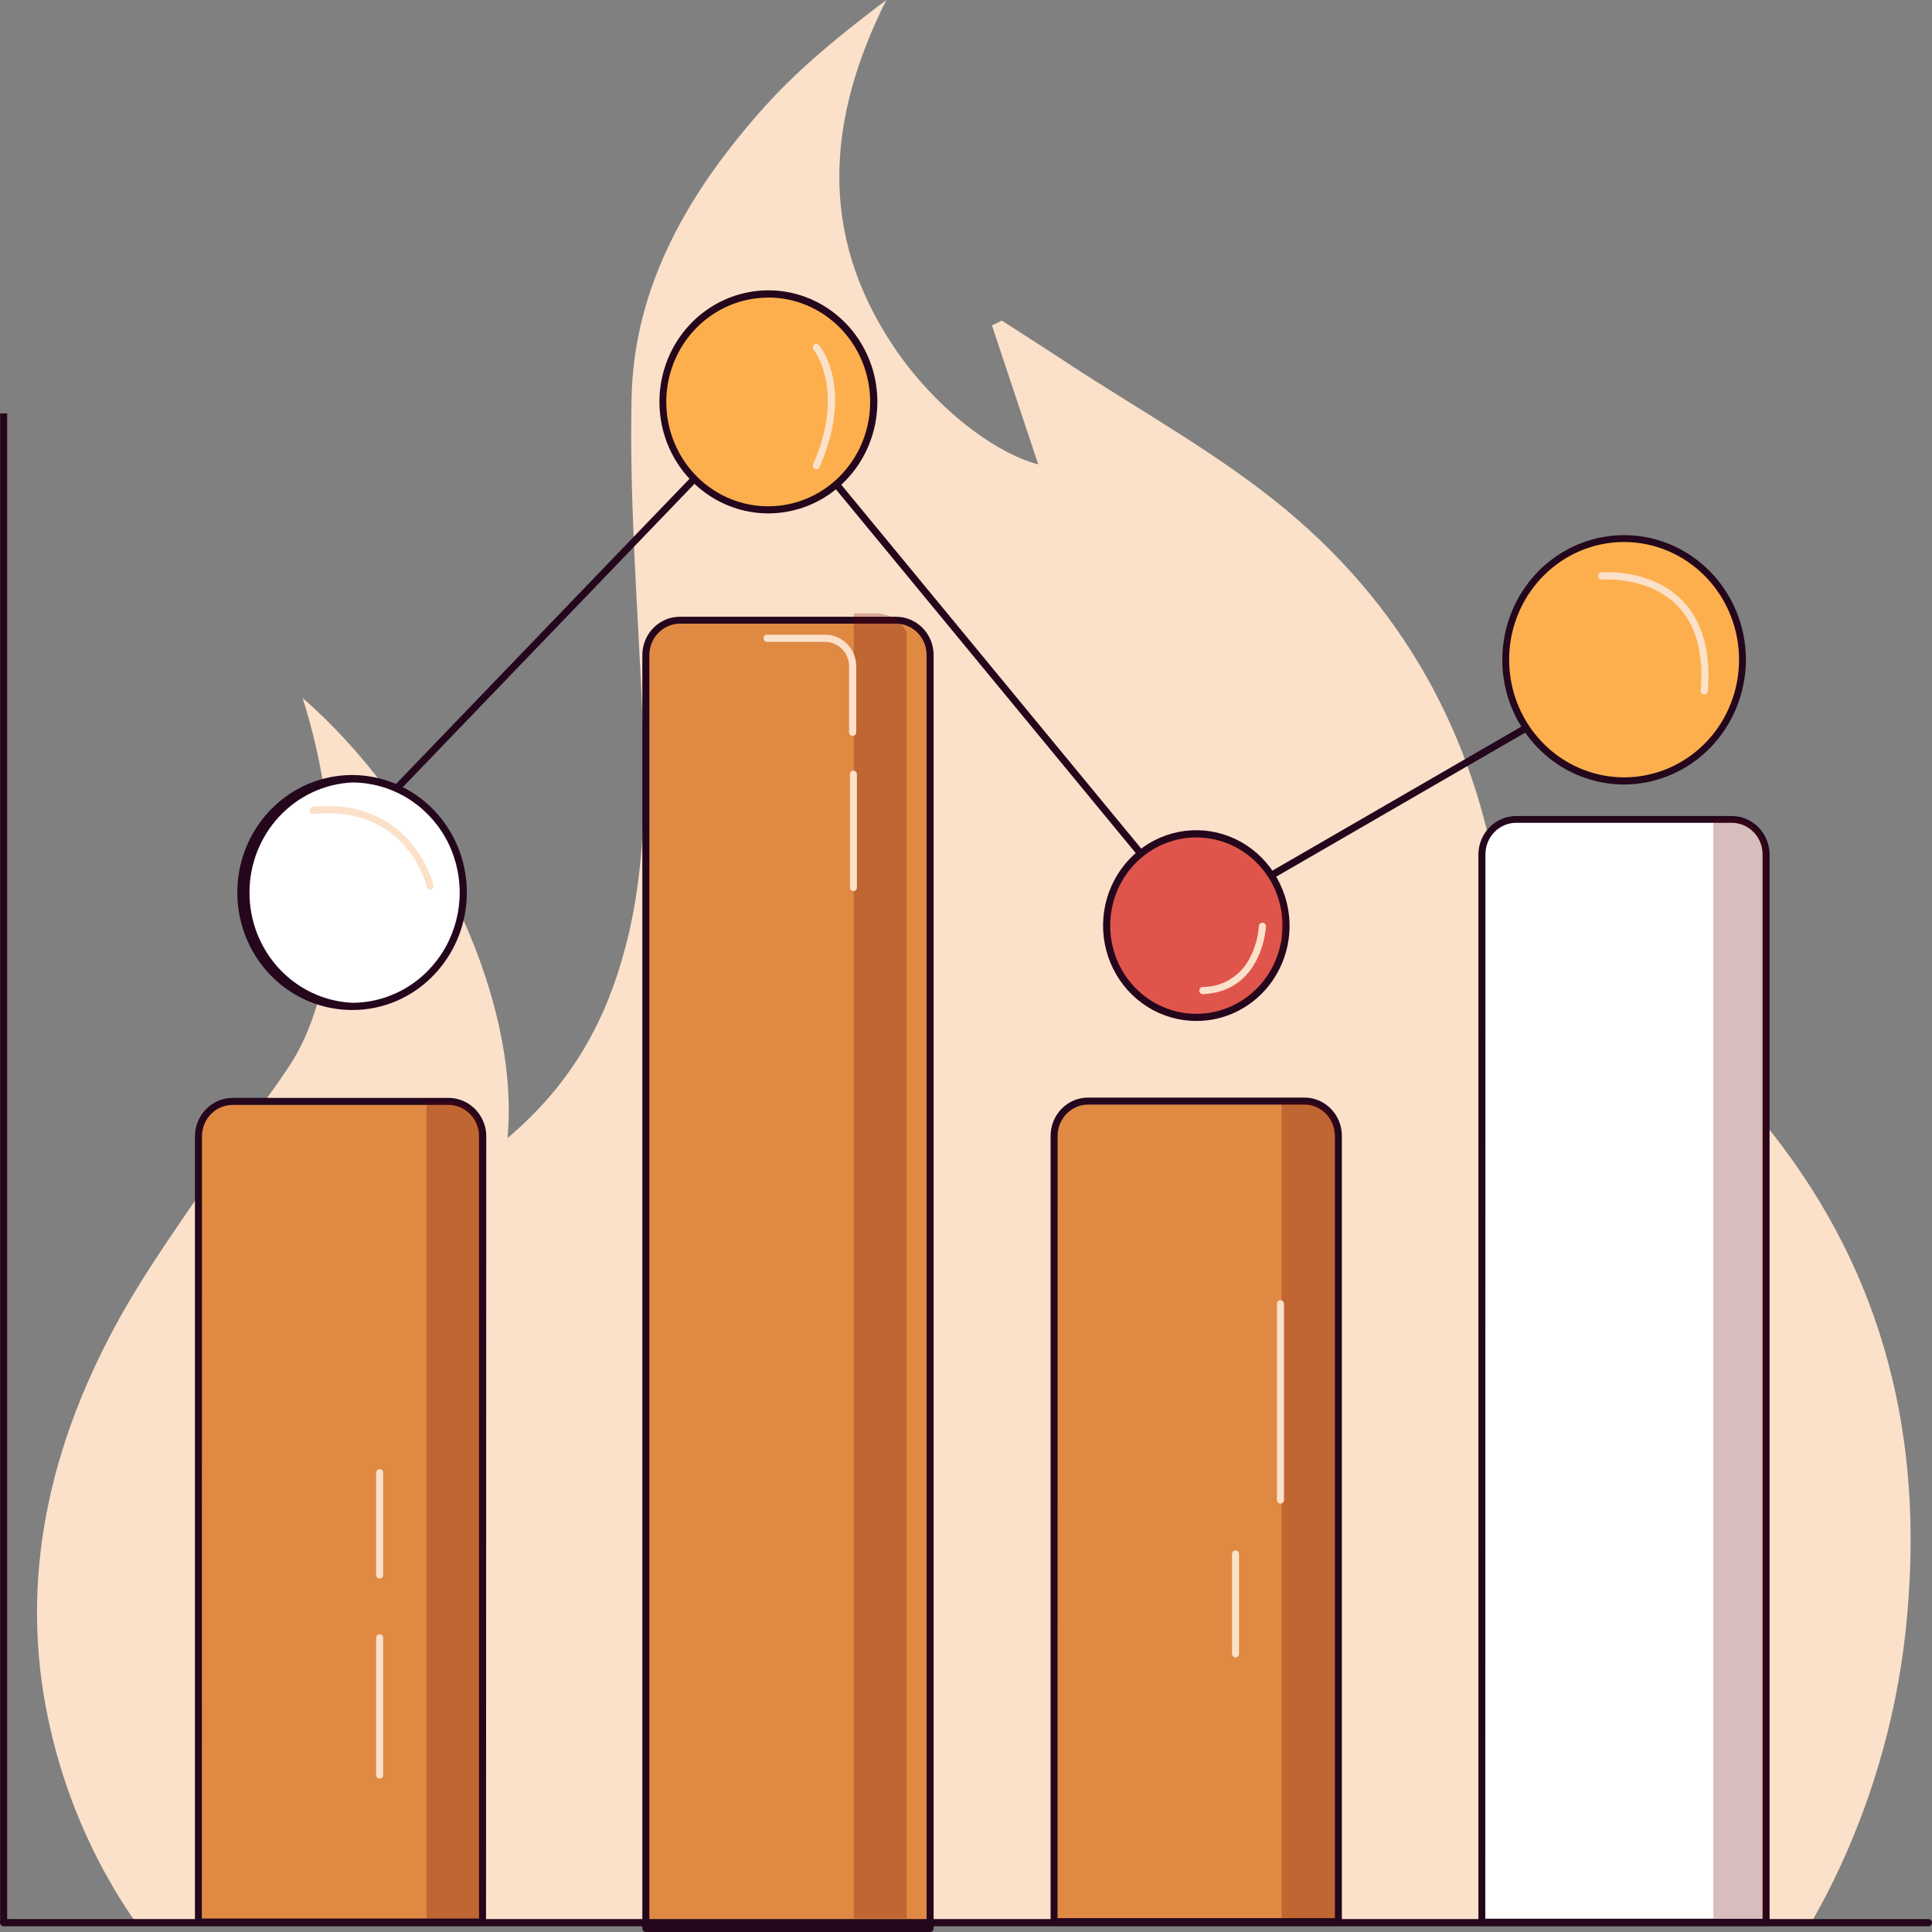 <svg width="300" height="300" viewBox="0 0 300 300" fill="none" xmlns="http://www.w3.org/2000/svg">
<rect x="0" y="0" width="300" height="300" fill="#808080" stroke="none"/>
<path d="M296.346 248.257C295.306 263.849 291.186 279.062 284.234 292.976C284.169 293.118 284.089 293.267 284.016 293.408C283.136 295.143 282.212 296.863 281.23 298.561H21.121C19.943 296.893 18.83 295.18 17.775 293.408C17.695 293.259 17.608 293.11 17.528 292.976C13.25 285.68 10.063 277.769 8.071 269.507C2.659 247.349 7.009 226.091 17.848 205.987C22.685 197 28.905 188.616 34.637 180.046C37.917 175.139 41.656 170.486 44.9 165.564C54.197 151.462 52.757 126.392 46.981 108.366C65.603 124.612 80.878 153.785 78.812 176.718C89.047 168.058 94.197 158.148 97.1 147.121C100.686 133.547 100.191 119.773 99.529 105.968C98.802 91.211 97.747 76.416 98.074 61.658C98.453 44.347 107.022 29.575 118.849 16.44C124.276 10.409 130.772 5.175 137.624 0C128.473 18.317 126.975 36.119 138.671 53.684C144.847 62.969 154.143 70.236 161.221 72.12L154.027 50.527L155.562 49.782C158.937 51.964 162.334 54.108 165.68 56.327C177.086 63.818 189.285 70.519 199.607 79.089C219.247 95.373 229.824 116.482 233.031 140.241C234.486 151.164 234.675 162.236 235.075 173.218L236.799 173.129L238.312 178.922C245.638 173.598 250.562 165.989 253.588 156.719C261.144 161.097 267.851 166.859 273.374 173.717C291.726 195.824 298.324 221.005 296.346 248.257Z" fill="#FBE1CA"/>
<path d="M185.447 143.493L119.288 63.227L60.47 124.387L59.691 123.605L119.347 61.574L119.732 62.043L185.694 142.063L252.834 103.226L253.373 104.194L185.447 143.493Z" fill="#24071D"/>
<path d="M74.949 176.44V298.468H30.816V176.44C30.816 175.726 30.954 175.02 31.221 174.361C31.488 173.702 31.879 173.103 32.372 172.599C32.865 172.095 33.451 171.695 34.095 171.423C34.739 171.15 35.429 171.011 36.127 171.012H69.653C70.665 171.011 71.656 171.306 72.509 171.863C73.362 172.419 74.042 173.214 74.469 174.154C74.79 174.871 74.954 175.651 74.949 176.44V176.44Z" fill="#DF8943"/>
<path d="M75.471 299.024H30.27V176.437C30.281 174.861 30.898 173.353 31.987 172.238C33.075 171.123 34.549 170.492 36.089 170.48H69.652C70.768 170.482 71.86 170.809 72.801 171.423C73.741 172.038 74.491 172.915 74.962 173.95C75.327 174.736 75.513 175.597 75.507 176.467L75.471 299.024ZM31.339 297.907H74.38V176.437C74.384 175.729 74.233 175.029 73.936 174.389C73.553 173.547 72.944 172.833 72.178 172.333C71.412 171.833 70.523 171.568 69.615 171.568H36.125C34.863 171.568 33.652 172.08 32.759 172.993C31.865 173.906 31.363 175.145 31.361 176.437L31.339 297.907Z" fill="#24071D"/>
<path d="M71.95 138.608C71.955 142.898 70.438 147.045 67.679 150.276C64.92 153.506 61.108 155.6 56.953 156.168C52.798 156.736 48.584 155.739 45.093 153.362C41.603 150.986 39.076 147.392 37.982 143.25C36.888 139.108 37.302 134.7 39.147 130.847C40.991 126.994 44.141 123.959 48.01 122.306C51.878 120.654 56.201 120.496 60.175 121.864C64.148 123.231 67.5 126.03 69.607 129.74C71.141 132.431 71.949 135.492 71.95 138.608Z" fill="white"/>
<path d="M54.688 156.832C50.578 156.836 46.593 155.386 43.408 152.727C40.223 150.069 38.034 146.365 37.211 142.244C36.388 138.122 36.981 133.836 38.891 130.112C40.801 126.387 43.91 123.452 47.691 121.805C51.473 120.157 55.694 119.898 59.641 121.071C63.587 122.244 67.017 124.777 69.348 128.242C71.679 131.706 72.769 135.889 72.433 140.081C72.097 144.274 70.356 148.218 67.504 151.248C65.852 153.022 63.863 154.433 61.659 155.393C59.455 156.354 57.083 156.843 54.688 156.832V156.832ZM54.688 121.502C50.39 121.707 46.335 123.599 43.364 126.785C40.394 129.97 38.737 134.205 38.737 138.608C38.737 143.012 40.394 147.247 43.364 150.432C46.335 153.618 50.39 155.51 54.688 155.715C57.621 155.709 60.502 154.913 63.04 153.407C65.579 151.902 67.686 149.739 69.15 147.137C70.614 144.534 71.384 141.584 71.383 138.581C71.381 135.578 70.608 132.628 69.141 130.027C67.668 127.439 65.559 125.29 63.024 123.794C60.488 122.298 57.614 121.508 54.688 121.502V121.502Z" fill="#24071D"/>
<path d="M144.429 101.729V299.444H100.289V101.729C100.289 101.015 100.426 100.309 100.693 99.65C100.96 98.991 101.352 98.392 101.845 97.888C102.338 97.384 102.923 96.984 103.568 96.712C104.212 96.439 104.902 96.3 105.599 96.301H139.118C139.815 96.3 140.506 96.439 141.15 96.712C141.794 96.984 142.38 97.384 142.873 97.888C143.366 98.392 143.757 98.991 144.024 99.65C144.291 100.309 144.429 101.015 144.429 101.729V101.729Z" fill="#DF8943"/>
<path d="M144.427 300H100.288C100.216 300.001 100.145 299.987 100.078 299.959C100.011 299.932 99.951 299.89 99.9 299.838C99.849 299.786 99.809 299.724 99.782 299.656C99.755 299.588 99.741 299.515 99.742 299.441V101.726C99.742 100.146 100.355 98.631 101.447 97.514C102.538 96.397 104.018 95.77 105.562 95.77H139.117C139.884 95.765 140.645 95.915 141.355 96.212C142.065 96.51 142.711 96.948 143.256 97.501C143.8 98.055 144.232 98.713 144.526 99.438C144.821 100.163 144.973 100.941 144.973 101.726V299.441C144.973 299.589 144.915 299.731 144.813 299.836C144.711 299.941 144.572 300 144.427 300V300ZM100.833 298.883H143.882V101.726C143.887 100.949 143.707 100.183 143.358 99.493C142.96 98.692 142.353 98.021 141.604 97.553C140.855 97.085 139.994 96.839 139.117 96.842H105.598C104.336 96.842 103.125 97.355 102.231 98.268C101.338 99.181 100.835 100.419 100.833 101.711V298.883Z" fill="#24071D"/>
<path d="M119.319 79.154C128.363 79.154 135.693 71.65 135.693 62.393C135.693 53.137 128.363 45.633 119.319 45.633C110.276 45.633 102.945 53.137 102.945 62.393C102.945 71.65 110.276 79.154 119.319 79.154Z" fill="#FDAF4E"/>
<path d="M119.318 79.72C115.972 79.72 112.7 78.704 109.918 76.801C107.136 74.898 104.967 72.193 103.686 69.028C102.406 65.864 102.071 62.382 102.724 59.022C103.376 55.663 104.988 52.577 107.354 50.155C109.72 47.733 112.735 46.083 116.017 45.415C119.299 44.747 122.701 45.09 125.793 46.4C128.885 47.711 131.527 49.931 133.386 52.779C135.245 55.627 136.238 58.976 136.238 62.401C136.234 66.993 134.45 71.396 131.278 74.643C128.106 77.89 123.804 79.716 119.318 79.72V79.72ZM119.318 46.214C116.186 46.208 113.122 47.154 110.515 48.931C107.908 50.708 105.874 53.237 104.672 56.198C103.47 59.159 103.154 62.419 103.762 65.564C104.371 68.709 105.877 71.599 108.091 73.867C110.305 76.135 113.127 77.68 116.199 78.306C119.271 78.932 122.456 78.611 125.35 77.383C128.243 76.155 130.716 74.076 132.455 71.409C134.194 68.742 135.12 65.607 135.118 62.401C135.114 58.11 133.449 53.996 130.488 50.959C127.526 47.922 123.51 46.211 119.318 46.199V46.214Z" fill="#24071D"/>
<path d="M207.857 176.381V298.403H163.682V176.381C163.683 175.669 163.821 174.963 164.088 174.305C164.355 173.647 164.747 173.049 165.24 172.546C165.733 172.042 166.318 171.643 166.962 171.371C167.606 171.099 168.295 170.96 168.992 170.961H202.511C203.208 170.959 203.898 171.098 204.542 171.369C205.186 171.641 205.772 172.04 206.265 172.543C206.758 173.047 207.15 173.645 207.417 174.304C207.684 174.962 207.821 175.668 207.821 176.381H207.857Z" fill="#DF8943"/>
<path d="M207.856 298.966H163.68C163.536 298.964 163.399 298.905 163.297 298.8C163.195 298.696 163.137 298.555 163.135 298.408V176.386C163.135 175.601 163.286 174.823 163.581 174.098C163.876 173.373 164.308 172.715 164.852 172.161C165.396 171.608 166.042 171.17 166.752 170.873C167.463 170.575 168.223 170.425 168.99 170.43H202.51C203.277 170.425 204.038 170.575 204.748 170.873C205.458 171.17 206.104 171.608 206.648 172.161C207.192 172.715 207.624 173.373 207.919 174.098C208.214 174.823 208.365 175.601 208.365 176.386V298.408C208.364 298.549 208.311 298.685 208.217 298.788C208.122 298.891 207.994 298.955 207.856 298.966V298.966ZM164.211 297.849H207.274V176.386C207.277 175.609 207.095 174.842 206.743 174.153C206.344 173.357 205.737 172.689 204.989 172.224C204.242 171.759 203.384 171.514 202.51 171.517H168.99C167.729 171.517 166.52 172.029 165.627 172.94C164.733 173.851 164.23 175.088 164.226 176.379L164.211 297.849Z" fill="#24071D"/>
<path d="M199.698 143.72C199.7 145.223 199.467 146.716 199.007 148.143C197.979 151.368 195.862 154.111 193.035 155.881C190.208 157.651 186.857 158.331 183.585 157.798C180.312 157.266 177.332 155.556 175.181 152.976C173.03 150.396 171.848 147.116 171.848 143.724C171.848 140.332 173.03 137.051 175.181 134.472C177.332 131.892 180.312 130.182 183.585 129.649C186.857 129.117 190.208 129.797 193.035 131.566C195.862 133.336 197.979 136.08 199.007 139.305C199.467 140.729 199.701 142.22 199.698 143.72V143.72Z" fill="#E0554B"/>
<path d="M185.75 158.533C183.081 158.533 180.464 157.777 178.188 156.349C175.912 154.92 174.067 152.875 172.857 150.44C171.646 148.005 171.117 145.274 171.329 142.55C171.54 139.827 172.484 137.216 174.055 135.007C175.626 132.798 177.764 131.077 180.231 130.034C182.699 128.992 185.4 128.668 188.036 129.1C190.672 129.531 193.14 130.701 195.166 132.479C197.193 134.257 198.7 136.574 199.52 139.174C200.48 142.156 200.48 145.374 199.52 148.355C198.57 151.323 196.726 153.907 194.252 155.736C191.778 157.564 188.802 158.544 185.75 158.533V158.533ZM185.75 130.038C182.925 130.043 180.174 130.963 177.891 132.666C175.609 134.369 173.911 136.769 173.042 139.52C172.174 142.272 172.178 145.234 173.055 147.983C173.932 150.732 175.637 153.125 177.925 154.821C180.213 156.517 182.967 157.428 185.792 157.424C188.617 157.419 191.368 156.5 193.651 154.796C195.934 153.093 197.631 150.694 198.5 147.942C199.369 145.191 199.364 142.228 198.487 139.48C197.607 136.733 195.902 134.341 193.614 132.645C191.327 130.95 188.574 130.037 185.75 130.038V130.038Z" fill="#24071D"/>
<path d="M274.256 132.662V298.487H230.109V132.662C230.111 131.222 230.672 129.841 231.667 128.824C232.663 127.806 234.012 127.234 235.42 127.234H268.961C270.366 127.236 271.713 127.809 272.706 128.827C273.698 129.845 274.256 131.224 274.256 132.662V132.662Z" fill="white"/>
<path d="M274.78 299.051H229.564V132.668C229.576 131.085 230.198 129.571 231.294 128.455C232.391 127.34 233.874 126.713 235.42 126.711H268.961C270.501 126.723 271.975 127.354 273.063 128.469C274.152 129.583 274.769 131.091 274.78 132.668V299.051ZM230.634 297.934H273.689V132.638C273.686 131.346 273.182 130.109 272.289 129.196C271.396 128.284 270.187 127.77 268.925 127.768H235.42C234.158 127.77 232.949 128.284 232.056 129.196C231.163 130.109 230.659 131.346 230.656 132.638L230.634 297.934Z" fill="#24071D"/>
<path d="M252.187 121.258C262.347 121.258 270.584 112.828 270.584 102.428C270.584 92.028 262.347 83.598 252.187 83.598C242.027 83.598 233.791 92.028 233.791 102.428C233.791 112.828 242.027 121.258 252.187 121.258Z" fill="#FDAF4E"/>
<path d="M252.19 121.816C248.45 121.816 244.793 120.68 241.683 118.553C238.573 116.426 236.148 113.402 234.717 109.865C233.286 106.328 232.911 102.435 233.641 98.68C234.371 94.925 236.172 91.475 238.817 88.768C241.462 86.06 244.832 84.217 248.5 83.47C252.169 82.723 255.972 83.106 259.428 84.571C262.884 86.037 265.837 88.518 267.915 91.701C269.994 94.885 271.103 98.628 271.103 102.457C271.089 107.587 269.093 112.503 265.549 116.13C262.005 119.758 257.202 121.802 252.19 121.816V121.816ZM252.19 84.162C248.66 84.162 245.208 85.234 242.273 87.242C239.337 89.249 237.049 92.103 235.698 95.442C234.347 98.781 233.994 102.455 234.682 105.999C235.371 109.543 237.071 112.799 239.568 115.355C242.064 117.91 245.245 119.65 248.708 120.355C252.17 121.06 255.76 120.698 259.021 119.315C262.283 117.932 265.071 115.59 267.032 112.586C268.994 109.581 270.041 106.048 270.041 102.434C270.037 97.59 268.155 92.944 264.808 89.519C261.461 86.093 256.923 84.166 252.19 84.162V84.162Z" fill="#24071D"/>
<path opacity="0.26" d="M274.258 132.67V297.899H266.053V127.234H268.962C270.368 127.238 271.715 127.813 272.708 128.832C273.701 129.851 274.258 131.231 274.258 132.67Z" fill="#680000"/>
<path opacity="0.26" d="M199.699 143.747C199.701 145.249 199.468 146.743 199.008 148.169V139.316C199.468 140.746 199.702 142.242 199.699 143.747V143.747Z" fill="#680000"/>
<path opacity="0.26" d="M207.235 174.021V297.904H199.008V171.043H202.514C203.493 171.046 204.451 171.326 205.284 171.851C206.118 172.377 206.793 173.128 207.235 174.021Z" fill="#680000"/>
<path opacity="0.26" d="M140.798 98.217V297.898H132.578V95.254H136.077C137.054 95.255 138.012 95.532 138.845 96.055C139.678 96.578 140.354 97.326 140.798 98.217V98.217Z" fill="#680000"/>
<path opacity="0.26" d="M74.452 174.163V297.904H66.225V171.043H69.651C70.658 171.044 71.644 171.337 72.494 171.89C73.344 172.442 74.023 173.23 74.452 174.163V174.163Z" fill="#680000"/>
<path d="M264.64 107.835H264.597C264.525 107.83 264.455 107.81 264.391 107.776C264.327 107.743 264.27 107.697 264.223 107.641C264.177 107.585 264.141 107.52 264.119 107.45C264.097 107.38 264.089 107.306 264.095 107.232C264.568 101.439 263.367 97.002 260.458 94.046C255.955 89.437 248.819 89.98 248.761 89.988C248.618 89.998 248.476 89.951 248.366 89.857C248.256 89.762 248.187 89.628 248.172 89.482C248.166 89.408 248.174 89.334 248.196 89.264C248.218 89.194 248.254 89.129 248.3 89.073C248.347 89.017 248.404 88.971 248.468 88.938C248.532 88.904 248.602 88.884 248.674 88.878C248.979 88.878 256.355 88.275 261.222 93.249C264.349 96.451 265.688 101.186 265.186 107.329C265.172 107.467 265.108 107.595 265.008 107.689C264.907 107.782 264.776 107.834 264.64 107.835V107.835Z" fill="#FBE1CA"/>
<path d="M186.765 154.372C186.625 154.372 186.49 154.317 186.389 154.219C186.287 154.121 186.226 153.986 186.219 153.843C186.215 153.695 186.267 153.551 186.365 153.441C186.463 153.331 186.598 153.265 186.743 153.255C188.307 153.264 189.842 152.818 191.167 151.967C192.492 151.117 193.554 149.898 194.228 148.453C194.934 147.001 195.361 145.423 195.486 143.806C195.493 143.658 195.557 143.519 195.664 143.419C195.771 143.319 195.913 143.267 196.057 143.274C196.202 143.281 196.338 143.346 196.436 143.456C196.533 143.566 196.584 143.71 196.577 143.859C196.577 143.955 196.061 153.955 186.794 154.372H186.765Z" fill="#FBE1CA"/>
<path d="M126.768 72.868C126.691 72.868 126.615 72.852 126.543 72.823C126.476 72.793 126.417 72.75 126.367 72.697C126.317 72.643 126.279 72.579 126.254 72.509C126.228 72.44 126.217 72.366 126.221 72.292C126.224 72.218 126.242 72.145 126.274 72.079C131.322 60.575 126.405 54.395 126.354 54.335C126.306 54.279 126.269 54.215 126.246 54.145C126.223 54.074 126.213 54 126.218 53.926C126.223 53.852 126.242 53.78 126.274 53.713C126.306 53.647 126.35 53.587 126.405 53.539C126.459 53.49 126.522 53.452 126.591 53.428C126.66 53.405 126.732 53.395 126.804 53.4C126.877 53.404 126.947 53.424 127.012 53.457C127.077 53.489 127.135 53.535 127.183 53.591C127.408 53.859 132.617 60.292 127.263 72.51C127.226 72.615 127.159 72.704 127.07 72.768C126.982 72.832 126.877 72.867 126.768 72.868V72.868Z" fill="#FBE1CA"/>
<path d="M66.807 138.171C66.685 138.171 66.567 138.13 66.47 138.053C66.374 137.976 66.306 137.868 66.276 137.746C66.153 137.225 63.134 125.029 48.673 126.399C48.528 126.412 48.385 126.365 48.273 126.27C48.162 126.174 48.093 126.037 48.08 125.889C48.068 125.741 48.113 125.594 48.206 125.48C48.3 125.366 48.434 125.295 48.578 125.282C63.985 123.793 67.302 137.344 67.338 137.486C67.369 137.63 67.344 137.78 67.268 137.906C67.192 138.031 67.071 138.121 66.931 138.156L66.807 138.171Z" fill="#FBE1CA"/>
<path d="M198.831 233.48C198.687 233.478 198.549 233.418 198.447 233.314C198.345 233.21 198.287 233.069 198.285 232.921V202.461C198.285 202.313 198.343 202.171 198.445 202.066C198.547 201.961 198.686 201.902 198.831 201.902C198.975 201.902 199.114 201.961 199.216 202.066C199.319 202.171 199.376 202.313 199.376 202.461V232.921C199.376 233.07 199.319 233.212 199.216 233.316C199.114 233.421 198.975 233.48 198.831 233.48Z" fill="#FBE1CA"/>
<path d="M191.854 257.365C191.709 257.365 191.571 257.306 191.468 257.201C191.366 257.096 191.309 256.954 191.309 256.806V241.297C191.309 241.149 191.366 241.007 191.468 240.902C191.571 240.797 191.709 240.738 191.854 240.738C191.999 240.738 192.138 240.797 192.24 240.902C192.342 241.007 192.4 241.149 192.4 241.297V256.806C192.398 256.954 192.34 257.095 192.238 257.199C192.136 257.303 191.998 257.363 191.854 257.365V257.365Z" fill="#FBE1CA"/>
<path d="M132.387 114.273C132.243 114.273 132.104 114.214 132.001 114.109C131.899 114.004 131.842 113.862 131.842 113.714V103.476C131.84 102.467 131.447 101.499 130.748 100.785C130.05 100.072 129.104 99.672 128.117 99.672H119.112C118.967 99.672 118.829 99.613 118.726 99.508C118.624 99.403 118.566 99.261 118.566 99.113C118.566 98.965 118.624 98.823 118.726 98.718C118.829 98.614 118.967 98.555 119.112 98.555H128.139C129.415 98.555 130.639 99.073 131.542 99.996C132.445 100.919 132.953 102.17 132.955 103.476V113.707C132.955 113.782 132.94 113.857 132.911 113.927C132.883 113.997 132.841 114.06 132.788 114.112C132.735 114.165 132.672 114.206 132.603 114.234C132.535 114.262 132.461 114.275 132.387 114.273V114.273Z" fill="#FBE1CA"/>
<path d="M132.514 138.368C132.442 138.369 132.371 138.355 132.304 138.327C132.238 138.3 132.177 138.259 132.126 138.207C132.076 138.154 132.035 138.092 132.008 138.024C131.981 137.956 131.968 137.883 131.969 137.809V120.222C131.969 120.074 132.026 119.932 132.129 119.828C132.231 119.723 132.37 119.664 132.514 119.664C132.659 119.664 132.798 119.723 132.9 119.828C133.002 119.932 133.06 120.074 133.06 120.222V137.809C133.06 137.958 133.002 138.1 132.9 138.204C132.798 138.309 132.659 138.368 132.514 138.368V138.368Z" fill="#FBE1CA"/>
<path d="M58.952 276.181C58.807 276.181 58.668 276.122 58.566 276.017C58.464 275.912 58.406 275.77 58.406 275.622V254.312C58.406 254.164 58.464 254.022 58.566 253.917C58.668 253.813 58.807 253.754 58.952 253.754C59.096 253.754 59.235 253.813 59.338 253.917C59.44 254.022 59.497 254.164 59.497 254.312V275.622C59.498 275.696 59.485 275.769 59.458 275.837C59.431 275.905 59.391 275.967 59.34 276.019C59.289 276.071 59.228 276.112 59.162 276.14C59.095 276.168 59.024 276.182 58.952 276.181V276.181Z" fill="#FBE1CA"/>
<path d="M58.952 245.12C58.807 245.12 58.668 245.061 58.566 244.957C58.464 244.852 58.406 244.71 58.406 244.562V228.687C58.406 228.539 58.464 228.397 58.566 228.292C58.668 228.188 58.807 228.129 58.952 228.129C59.096 228.129 59.235 228.188 59.338 228.292C59.44 228.397 59.497 228.539 59.497 228.687V244.562C59.498 244.635 59.485 244.708 59.458 244.777C59.431 244.845 59.391 244.907 59.34 244.959C59.289 245.011 59.228 245.052 59.162 245.08C59.095 245.107 59.024 245.121 58.952 245.12V245.12Z" fill="#FBE1CA"/>
<path d="M1.113 64.191H0.021V298.651H1.113V64.191Z" fill="#24071D"/>
<path d="M299.454 299.109H0.546C0.401 299.109 0.262 299.05 0.16 298.945C0.057 298.841 0 298.699 0 298.551C0 298.403 0.057 298.26 0.16 298.156C0.262 298.051 0.401 297.992 0.546 297.992H299.454C299.599 297.992 299.738 298.051 299.84 298.156C299.943 298.26 300 298.403 300 298.551C300 298.699 299.943 298.841 299.84 298.945C299.738 299.05 299.599 299.109 299.454 299.109V299.109Z" fill="#24071D"/>
</svg>
